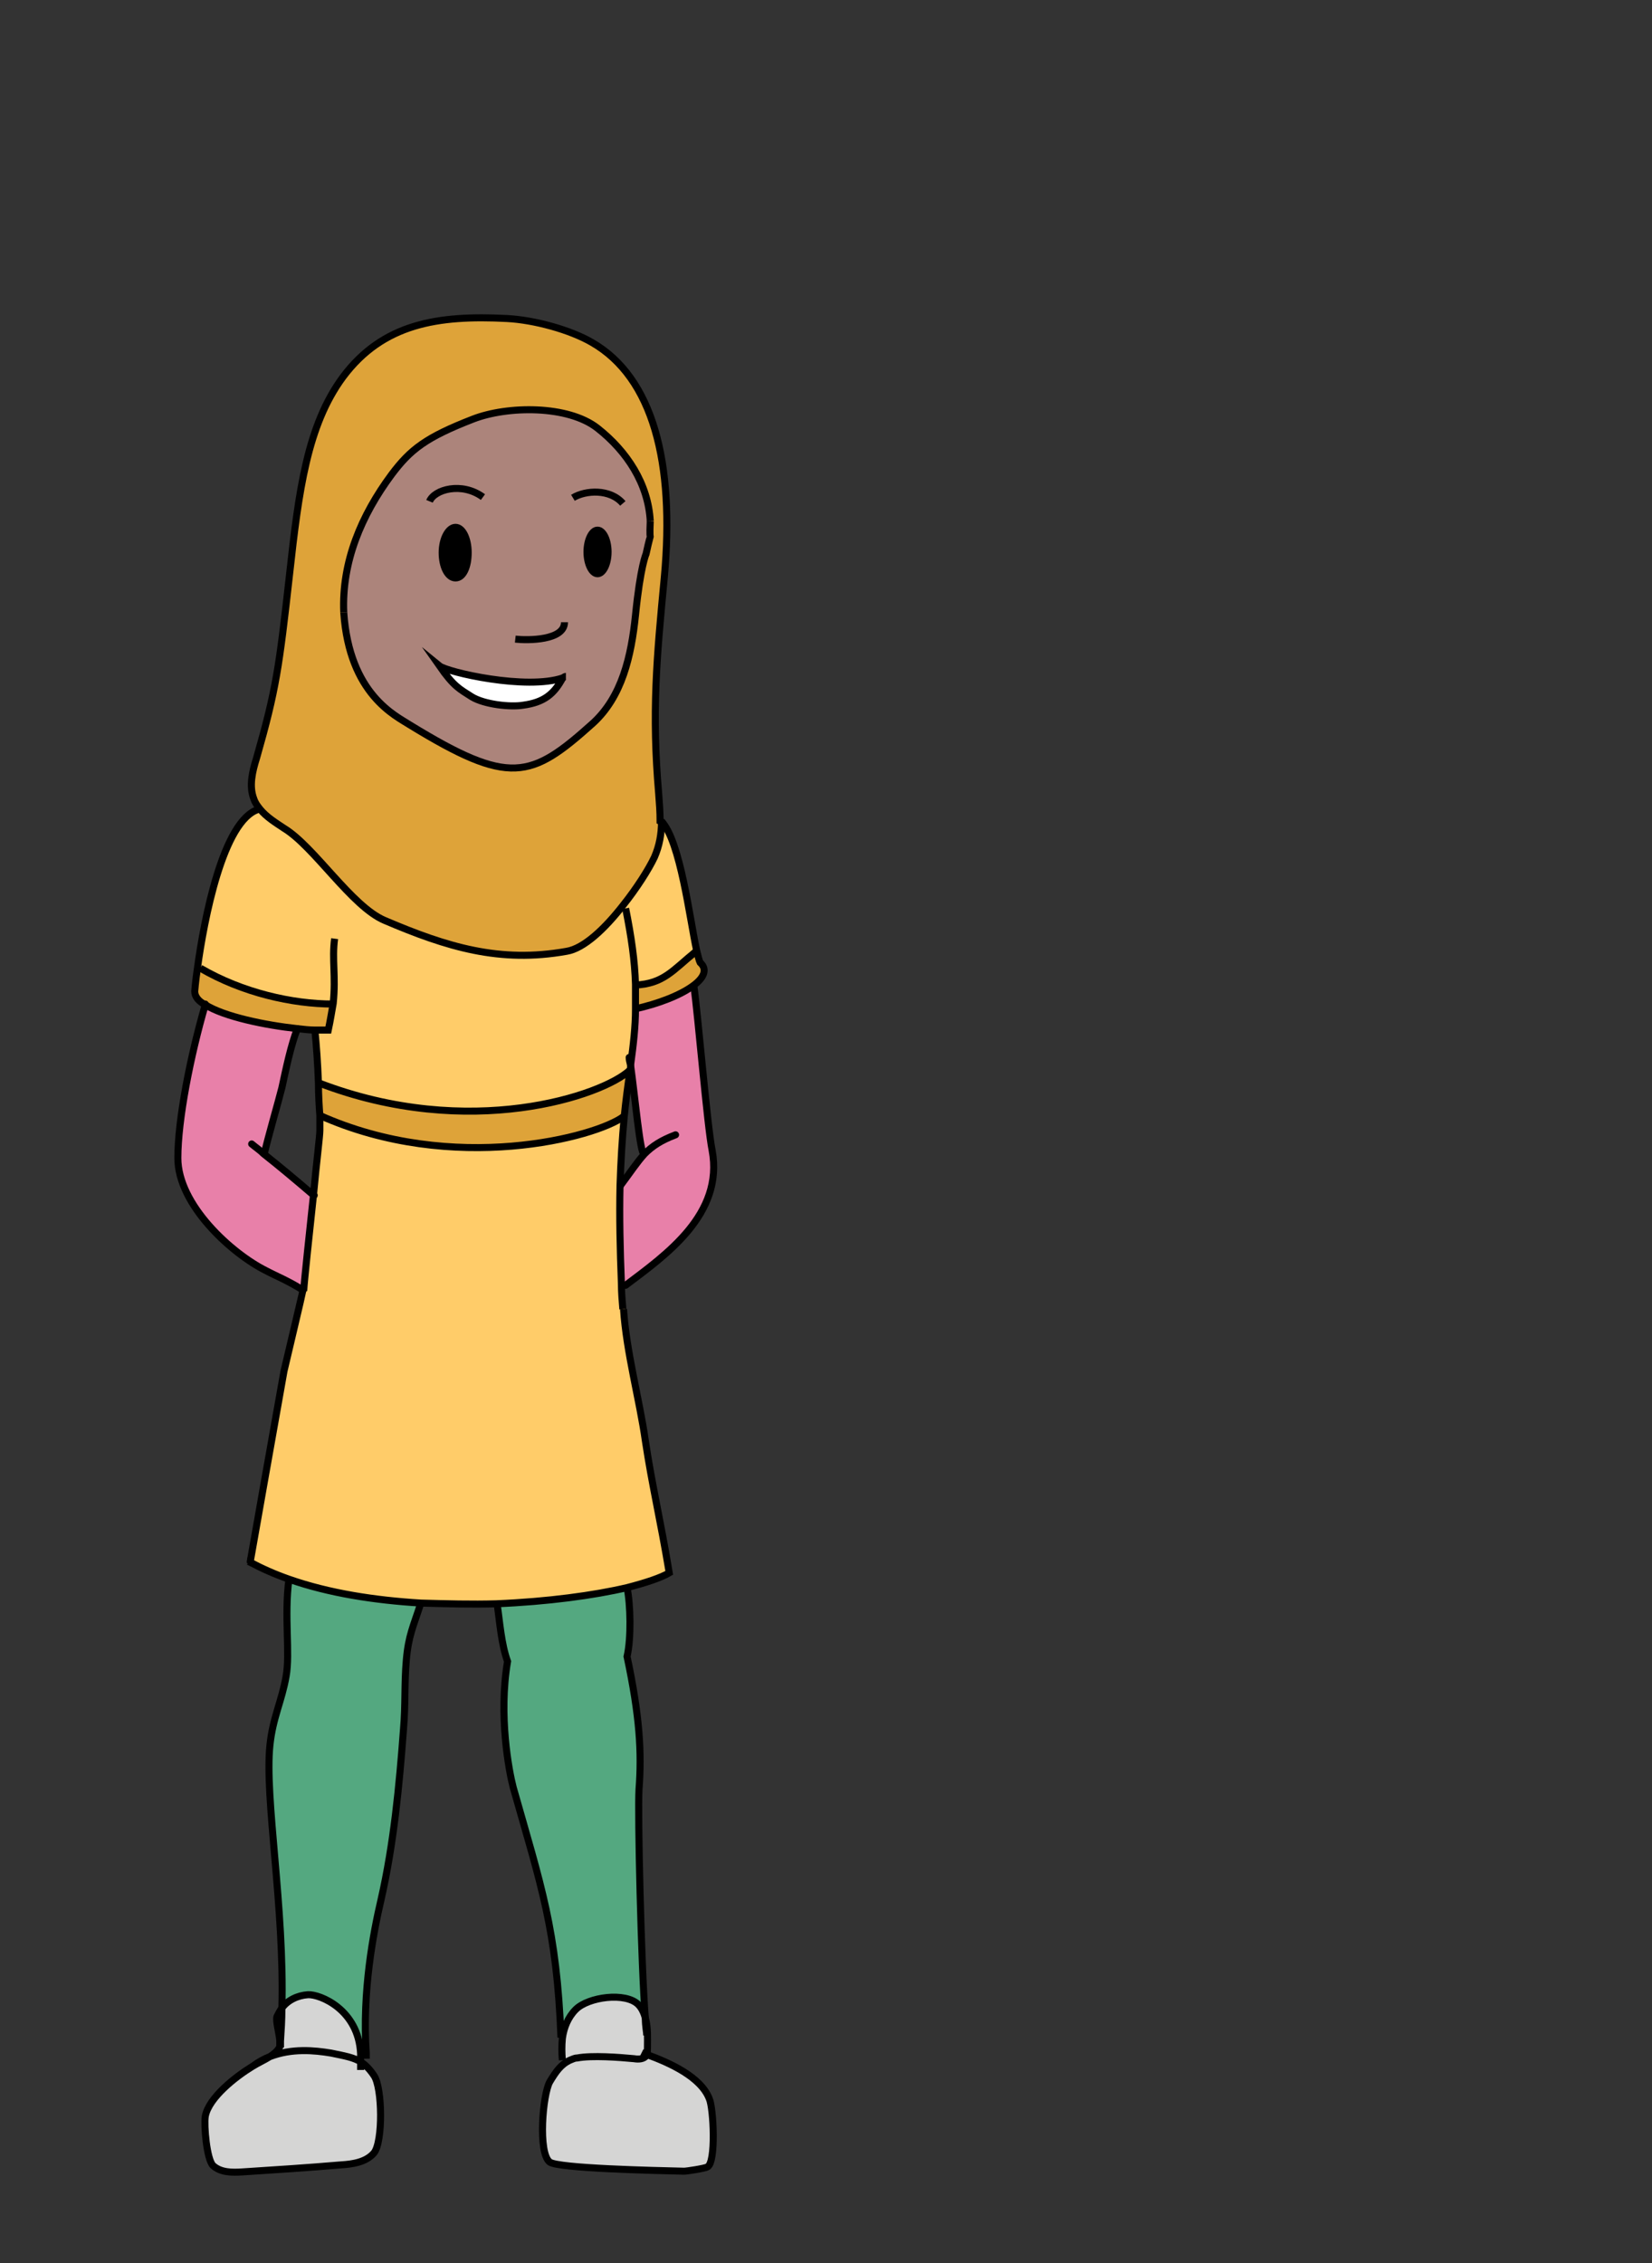 <?xml version="1.0" encoding="UTF-8"?><svg id="africaModest" xmlns="http://www.w3.org/2000/svg" width="235" height="321.9" viewBox="0 0 235 321.9"><rect x="0" y="0" width="235" height="321.9" fill="#333333" stroke="none"/><defs><style>.cls-1{stroke-linecap:round;stroke-linejoin:round;}.cls-1,.cls-2{fill:none;stroke:#000;}.cls-2{stroke-miterlimit:10;}.cls-3,.cls-4,.cls-5,.cls-6,.cls-7,.cls-8,.cls-9,.cls-10,.cls-11{stroke-width:0px;}.cls-4{fill:#54a880;}.cls-5{fill:#dea339;}.cls-6{fill:#ac847b;}.cls-7{fill:#c8b6aa;}.cls-8{fill:#d5d5d4;}.cls-9{fill:#fff;}.cls-10{fill:#ffcc69;}.cls-11{fill:#e880a9;}</style></defs><path class="cls-11" d="M37.5,164.1c.5-1.9,2.1-7.4,2.5-9.4.7-2.8,1.4-6.1,2.2-8.4-4.6-.5-10.4-1.7-13.1-3.4-2.1,7.2-3.9,16.3-3.9,21.8,0,6.7,7.7,13.6,12.5,16,1.5.8,3.3,1.5,5.3,2.8,0-1.6.8-8,1.4-13.7-2.6-2.3-4.5-3.8-7-5.8Z"/><path class="cls-5" d="M29.2,142.9c2.7,1.7,8.5,2.9,13.1,3.4.9.1,1.7.2,2.5.2.7,0,1.4,0,1.9,0,.3-1.4.5-2.7.7-3.8-5.7,0-12.9-1.6-18.9-5.1h-.4c-.3,2-.4,3.3-.4,3.3,0,.7.5,1.4,1.5,1.9Z"/><path class="cls-10" d="M90.4,140c-.1-3.4-.6-6.8-1.4-10.8l-.5-.4c-2.5,3.2-5.6,6.1-8,6.5-9.5,1.7-17-.6-25.9-4.4-4.6-2-10-10.4-14.3-13.1-1.2-.8-2.5-1.6-3.4-2.7-5.1,1.5-7.8,15.9-8.7,22.5h.4c6,3.6,13.1,5.2,18.9,5.2-.1,1.1-.3,2.4-.7,3.8-.6,0-1.2,0-1.9,0h0c.2,1.9.4,4.7.5,7.5,21.5,8.3,40.5,1.8,44.3-1.8,0-.3,0-.6.1-.8.4-2.9.6-5.5.7-8,0-1.2,0-2.3,0-3.5Z"/><path class="cls-8" d="M51.4,293.4c-1.1-.7-2.4-.9-4.3-1.3-2.4-.4-5.6-.7-8.7.5-.8.5-1.7.9-2.5,1.4-2.3,1.4-6.2,4.4-6.7,7.1-.2,1.3.2,6.1,1.1,7,1.1,1,2.7,1,4.2.9,4.7-.3,9.3-.6,14-1,1.7-.1,3.6-.4,4.7-1.7,1.3-1.6,1.2-9.3,0-11-.6-.9-1.2-1.5-1.8-1.9Z"/><path class="cls-5" d="M36.4,107.8c-.6,1.9-1.1,4-.4,5.8.2.6.5,1,.9,1.5.9,1.1,2.2,1.9,3.4,2.7,4.3,2.6,9.6,11.1,14.3,13.1,8.9,3.8,16.4,6.1,25.9,4.4,2.5-.4,5.5-3.3,8-6.5,2-2.5,3.7-5.2,4.5-6.9.7-1.6,1-3.3,1-5,0-1.3-.1-2.6-.2-3.9-1-11.6-.3-19.2.8-30.8,1.5-16.3-1.6-28.4-10.3-33.4-3.1-1.8-8.2-3.2-12.1-3.4-9.8-.5-17.6.7-23.3,8.3-5.1,6.9-6.3,16.2-7.6,28-1.5,13.4-1.9,16.4-4.7,26.2ZM49,87.1c-.3-7.2,2.5-13.8,6.8-19.6,2.7-3.6,4.9-5.3,11.6-7.9,4.9-1.9,13.5-2,17.7,1.3,4.2,3.3,7.1,7.9,7.5,13.2-.2,4.3.4.1-.6,4.7,0,0-.8,1.7-1.5,8.7-.6,5.8-1.9,11.6-6.1,15.4-8.8,7.9-11.8,8.9-26,.2-2-1.3-8.6-4.3-9.4-16Z"/><path class="cls-10" d="M88.3,168.7c0-3.3.3-6.6.6-9.8h0c-3.8,2.9-24.2,8.4-43.3-.2,0,.8,0,1.5,0,2.1,0,.8-.5,4.7-.9,9.1-.6,5.6-1.3,12.1-1.4,13.7,0,0-2.7,11.4-2.7,11.5-1.4,7.9-4.5,25.3-4.8,27.1,1.7.9,3.6,1.7,5.5,2.4,5.7,1.9,12.2,3,18.8,3.4,3.6.2,7.2.3,10.7.1,7.2-.2,13.8-1.1,18.6-2.3,2.7-.6,4.7-1.3,6-2.1-1.2-7.8-2.4-12.2-3.4-18.8-.9-5.7-2.7-12.6-3.1-18.7,0-1.2-.1-2.3-.2-3.5-.3-5.1-.3-9.7-.2-14.1Z"/><path class="cls-4" d="M38.4,248.2c-.8,7.4,2.1,23.1,1.7,37.5.9-1.1,2.3-1.8,3.7-1.9,1.7-.2,7.2,2.1,7.5,8.4h.8c-.5-8.7,1.1-17.1,2.1-21.9,1.8-7.9,2.5-16.3,3.2-24.3.3-3.5,0-6.4.4-9.8.3-3.5,1-4.8,2.1-8.2-6.6-.4-13.1-1.4-18.8-3.4h0c-.7,5.4.2,10.6-.4,13.9-.6,3.5-1.9,5.9-2.3,9.8Z"/><path class="cls-8" d="M39.5,286.9c-.2.6.3,2.3.4,3.4.1-1.5.2-3.1.2-4.6-.3.4-.5.8-.7,1.2Z"/><path class="cls-8" d="M39.8,291.2c-.3.6-.8,1-1.4,1.4,3.1-1.3,6.3-.9,8.7-.5,1.9.3,3.2.5,4.3,1.3,0-.4,0-.9,0-1.3-.3-6.3-5.8-8.5-7.5-8.4-1.5.1-2.9.8-3.7,1.9,0,1.6-.1,3.1-.2,4.6,0,.4,0,.7,0,.9Z"/><path class="cls-7" d="M39.9,290.3c0,.3,0,.6,0,.9.1-.2.1-.5,0-.9Z"/><path class="cls-5" d="M45.3,154.1c0,1.6.1,3.2.2,4.6,19.1,8.6,39.5,3.1,43.3.2h0c.2-2.2.5-4.3.8-6.5-3.8,3.6-22.8,10-44.3,1.8Z"/><path class="cls-6" d="M80,96.4h0c-1.3,2.3-2.7,3.5-5.6,3.9-1.8.2-5.5-.1-7.3-1.2-1.8-1.1-2.5-1.5-4.6-4.4,1,1,12.3,3.5,17.6,1.7ZM55.7,67.5c-4.3,5.8-7.1,12.4-6.8,19.6.8,11.7,7.4,14.7,9.4,16,14.1,8.8,17.2,7.7,26-.2,4.2-3.8,5.5-9.6,6.1-15.4.7-7,1.5-8.7,1.5-8.7,1-4.6.4-.5.6-4.7-.3-5.3-3.3-9.9-7.5-13.2-4.2-3.3-12.8-3.2-17.7-1.3-6.7,2.6-8.9,4.3-11.6,7.9ZM62.9,78.6c0-2,.8-3.6,1.9-3.6s1.8,1.6,1.8,3.6-.8,3.6-1.8,3.6-1.9-1.6-1.9-3.6ZM83.5,78.5c0-1.7.7-3.1,1.5-3.1s1.5,1.4,1.5,3.1-.7,3.1-1.5,3.1-1.5-1.4-1.5-3.1Z"/><path class="cls-3" d="M64.8,75c-1,0-1.9,1.6-1.9,3.6s.8,3.6,1.9,3.6,1.8-1.6,1.8-3.6-.8-3.6-1.8-3.6Z"/><path class="cls-9" d="M62.5,94.6c2.1,3,2.9,3.3,4.6,4.4,1.8,1.1,5.5,1.5,7.3,1.2,3-.4,4.4-1.6,5.6-3.8h0c-5.2,1.7-16.5-.9-17.6-1.8Z"/><path class="cls-4" d="M70.7,228h0c.4,2.8.6,5.8,1.5,8.3-1.3,7.7.2,15.6.8,17.9,4,14.1,6.2,20.2,6.8,35.6h.3c.2-1.5.8-2.9,1.9-4,1.8-1.8,7.1-2.5,8.9-.7.5.5.8,1.2,1,1.9-.5-7.7-1.1-29.1-.9-32.6.3-5.3,0-10.4-1.7-18.9.5-2.6.4-7.4,0-9.8-4.7,1.1-11.3,2-18.6,2.3Z"/><path class="cls-8" d="M78.1,296.2c-1,1.8-1.7,10.1,0,11.4,1.2.9,14.8,1.2,19.1,1.3.4,0,3-.4,3.3-.6,1.3-.5.9-8.4.3-9.7-1.2-3.1-5.6-5.1-8.9-6.3,0,0,0,0,0,.1-.4.6-1.2.6-1.8.5-2.1-.2-6-.5-8.1-.1-.4,0-.7.2-1,.3-1.3.6-2,1.6-2.9,3.1Z"/><path class="cls-8" d="M91.9,287.1c-.2-.7-.5-1.4-1-1.9-1.8-1.8-7.1-1.2-8.9.7-1.1,1.1-1.7,2.5-1.9,4.1-.2,1-.2,2.1,0,3.1h.9c.3,0,.6-.1,1-.2,2.1-.4,6,0,8.1.1.7,0,1.5,0,1.8-.5,0,0,0,0,0-.1.1-.3.1-.6.1-.9,0-1.3,0-2.9-.3-4.3Z"/><path class="cls-3" d="M85,75.4c-.8,0-1.5,1.4-1.5,3.1s.7,3.1,1.5,3.1,1.5-1.4,1.5-3.1-.7-3.1-1.5-3.1Z"/><path class="cls-11" d="M91.6,164h.1c-1.1,1.3-2,2.7-3.5,4.7-.1,4.4,0,9,.2,14.1h.4c5.7-4.2,14-10.1,12.3-19.2-.6-3.4-1.9-19.1-2.6-23.3-1.9,1.4-5.1,2.6-8.3,3.3,0,2.5-.3,5.1-.7,8,.6,4.2,1.4,13,1.9,12.5Z"/><path class="cls-10" d="M88.5,128.8l.5.4c.8,4,1.3,7.4,1.4,10.8,4-.2,5.3-2.1,8.5-4.7h.2c-1-4.7-2.4-15.6-5-18.5h-.2c0,1.8-.2,3.5-1,5.1-.8,1.8-2.5,4.4-4.5,6.9Z"/><path class="cls-5" d="M98.7,140.3c1.5-1.1,2-2.3,1-3.3-.1-.4-.3-1-.5-1.7h-.2c-3.2,2.7-4.5,4.6-8.5,4.8,0,1.2,0,2.3,0,3.5,3.1-.6,6.4-1.9,8.3-3.3Z"/><path class="cls-2" d="M92.5,74.1c-.2,4.3.4.1-.6,4.7,0,0-.8,1.7-1.5,8.7-.6,5.8-1.9,11.6-6.1,15.4-8.8,7.9-11.8,8.9-26,.2-2-1.3-8.6-4.3-9.4-16"/><path class="cls-2" d="M88.6,71.6c-1.8-2.1-5.3-1.9-7.1-.8"/><path class="cls-2" d="M68.7,70.7c-3-2.2-6.9-1.1-7.6.6"/><path class="cls-2" d="M94.1,116.8c2.7,2.9,4,13.8,5,18.4.2.7.3,1.3.5,1.7,1.1,1,.5,2.2-1,3.3-1.9,1.4-5.1,2.6-8.3,3.3,0,0-.1,0-.2,0"/><path class="cls-2" d="M36.8,115.1c-5.1,1.5-7.8,15.9-8.7,22.5-.3,2-.4,3.4-.4,3.4,0,.7.5,1.4,1.5,1.9,2.7,1.7,8.5,2.9,13.1,3.4.9.1,1.7.2,2.5.2.7,0,1.4,0,1.9,0,.3-1.4.5-2.7.7-3.8.4-3.9-.2-6.2.2-9.2"/><path class="cls-2" d="M89,129.2c.8,4,1.3,7.4,1.4,10.8,0,1.2,0,2.3,0,3.5,0,2.5-.3,5.1-.7,8,0,.3,0,.6-.1.8-.3,2.2-.6,4.4-.8,6.5-.3,3.2-.5,6.5-.6,9.8-.1,4.4,0,9,.2,14.1,0,1.1.1,2.3.2,3.5"/><path class="cls-2" d="M44.8,146.6c.2,1.9.4,4.7.5,7.5,0,1.6.1,3.2.2,4.6,0,.8,0,1.5,0,2.1,0,.8-.5,4.7-.9,9.1-.6,5.6-1.3,12.1-1.4,13.7"/><path class="cls-2" d="M88.7,186.2c.4,6.1,2.3,13,3.1,18.7,1,6.6,2.1,11,3.4,18.8-1.2.7-3.3,1.4-6,2.1-4.7,1.1-11.3,2-18.6,2.3-3.5.1-7.1,0-10.7-.1-6.6-.4-13.1-1.4-18.8-3.4-2-.7-3.8-1.5-5.5-2.4-.1,0-.3-.2-.4-.2"/><path class="cls-2" d="M35.6,222.3s0,0,0-.2c.3-1.8,3.4-19.2,4.8-27.1,0,0,2.7-11.4,2.7-11.5"/><path class="cls-2" d="M89.2,225.8c.5,2.4.6,7.2,0,9.8,1.8,8.5,2.1,13.6,1.7,18.9-.2,3.4.3,24.9.9,32.6,0,1.1.2,1.9.2,2.4"/><path class="cls-2" d="M70.7,228c.4,2.7.6,5.8,1.5,8.3-1.3,7.7.2,15.6.8,17.9,4,14.1,6.2,20.2,6.8,35.6"/><path class="cls-2" d="M59.9,227.9c-1.1,3.4-1.8,4.7-2.1,8.2-.3,3.4-.1,6.3-.4,9.8-.6,8.1-1.4,16.4-3.2,24.3-1.1,4.7-2.7,13.1-2.1,21.8v.8"/><path class="cls-2" d="M41.1,224.6c-.7,5.3.2,10.5-.4,13.8-.6,3.5-1.9,5.9-2.3,9.8-.8,7.4,2.1,23.1,1.7,37.5,0,1.6-.1,3.1-.2,4.6,0,.3,0,.6,0,.9"/><path class="cls-2" d="M83.5,78.5c0,1.7.7,3.1,1.5,3.1s1.5-1.4,1.5-3.1-.7-3.1-1.5-3.1-1.5,1.4-1.5,3.1Z"/><path class="cls-2" d="M62.9,78.6c0,2,.8,3.6,1.9,3.6s1.8-1.6,1.8-3.6-.8-3.6-1.8-3.6-1.9,1.6-1.9,3.6Z"/><path class="cls-2" d="M80.3,88.5c0,2.6-5.2,2.6-7,2.4"/><path class="cls-2" d="M80.5,96.2c-.1,0-.3.1-.4.2-5.2,1.8-16.5-.8-17.6-1.7,2.1,3,2.9,3.3,4.6,4.4,1.8,1.1,5.5,1.5,7.3,1.2,3-.4,4.4-1.6,5.6-3.8"/><path class="cls-2" d="M93.9,116.8c0-1.3-.1-2.6-.2-3.9-1-11.6-.3-19.2.8-30.8,1.5-16.3-1.6-28.4-10.3-33.4-3.1-1.8-8.2-3.2-12.1-3.4-9.8-.5-17.6.7-23.3,8.3-5.1,6.9-6.3,16.2-7.6,28-1.5,13.4-1.9,16.4-4.7,26.2-.6,1.9-1.1,4-.4,5.8.2.6.5,1,.9,1.5.9,1.1,2.2,1.9,3.4,2.7,4.3,2.6,9.6,11.1,14.3,13.1,8.9,3.8,16.4,6.1,25.9,4.4,2.5-.4,5.5-3.3,8-6.5,2-2.5,3.7-5.2,4.5-6.9.7-1.6,1-3.3,1-5Z"/><path class="cls-2" d="M51.3,294.4c0-.3,0-.7,0-1,0-.4,0-.9,0-1.3-.3-6.3-5.8-8.5-7.5-8.4-1.5.1-2.9.8-3.7,1.9-.3.4-.5.8-.7,1.2-.2.6.3,2.3.4,3.4,0,.4,0,.7,0,.9-.3.6-.8,1-1.4,1.4-.8.5-1.7.9-2.5,1.4-2.3,1.4-6.2,4.4-6.7,7.1-.2,1.3.2,6.1,1.1,7,1.1,1,2.7,1,4.2.9,4.7-.3,9.3-.6,14-1,1.7-.1,3.6-.4,4.7-1.7,1.3-1.6,1.2-9.3,0-11-.6-.9-1.2-1.5-1.8-1.9-1.1-.7-2.4-.9-4.3-1.3-2.4-.4-5.6-.7-8.7.5-.8.3-1.7.8-2.5,1.4"/><path class="cls-2" d="M80,293c-.1-1-.1-2.1,0-3.1.2-1.5.8-3,1.9-4.1,1.8-1.8,7.1-2.5,8.9-.7.5.5.8,1.2,1,1.9.4,1.4.3,2.9.3,4.3,0,.3,0,.6-.1.9,0,0,0,0,0,.1-.4.6-1.2.6-1.8.5-2.1-.2-6-.5-8.1-.1-.4,0-.7.2-1,.3-1.3.6-2,1.6-2.9,3.1-1,1.8-1.7,10.1,0,11.4,1.2.9,14.8,1.2,19.1,1.3.4,0,3-.4,3.3-.6,1.3-.5.9-8.4.3-9.7-1.2-3.1-5.6-5.1-8.9-6.3-.2,0-.5-.2-.7-.3"/><path class="cls-2" d="M28.5,137.7c6,3.5,13.1,5.1,18.9,5.1"/><path class="cls-2" d="M90,140.1c.1,0,.3,0,.4,0,4-.2,5.3-2.1,8.5-4.7"/><path class="cls-2" d="M45.1,154c0,0,.2,0,.2,0,21.5,8.3,40.5,1.8,44.3-1.8"/><path class="cls-2" d="M45.4,158.6s0,0,0,0c19.1,8.6,39.5,3.1,43.3.2"/><path class="cls-1" d="M98.7,140.2h0c.6,4.2,1.9,19.9,2.6,23.4,1.7,9.1-6.6,14.9-12.3,19.2"/><path class="cls-1" d="M89.5,150.4c0,.3.1.7.2,1.1.6,4.2,1.4,13,1.9,12.5,0,0,0,0,0,0"/><path class="cls-1" d="M96.1,161.4c-2.1.8-3.3,1.6-4.4,2.7-1.1,1.2-2,2.6-3.5,4.6,0,0,0,0,0,0"/><path class="cls-1" d="M42.3,146.3h0c-.9,2.3-1.6,5.6-2.2,8.4-.5,2-2.1,7.5-2.5,9.4"/><path class="cls-1" d="M29.2,142.8s0,0,0,.1c-2.1,7.2-3.9,16.3-3.9,21.8,0,6.7,7.7,13.6,12.5,16,1.5.8,3.3,1.5,5.3,2.8"/><path class="cls-1" d="M35.8,162.7c.6.5,1.2.9,1.7,1.4,2.4,1.9,4.3,3.5,7,5.8,0,0,.1,0,.2.1"/><path class="cls-2" d="M92.5,74.1c-.3-5.3-3.3-9.9-7.5-13.2-4.2-3.3-12.8-3.2-17.7-1.3-6.7,2.6-8.9,4.3-11.6,7.9-4.3,5.8-7.1,12.4-6.8,19.6"/></svg>